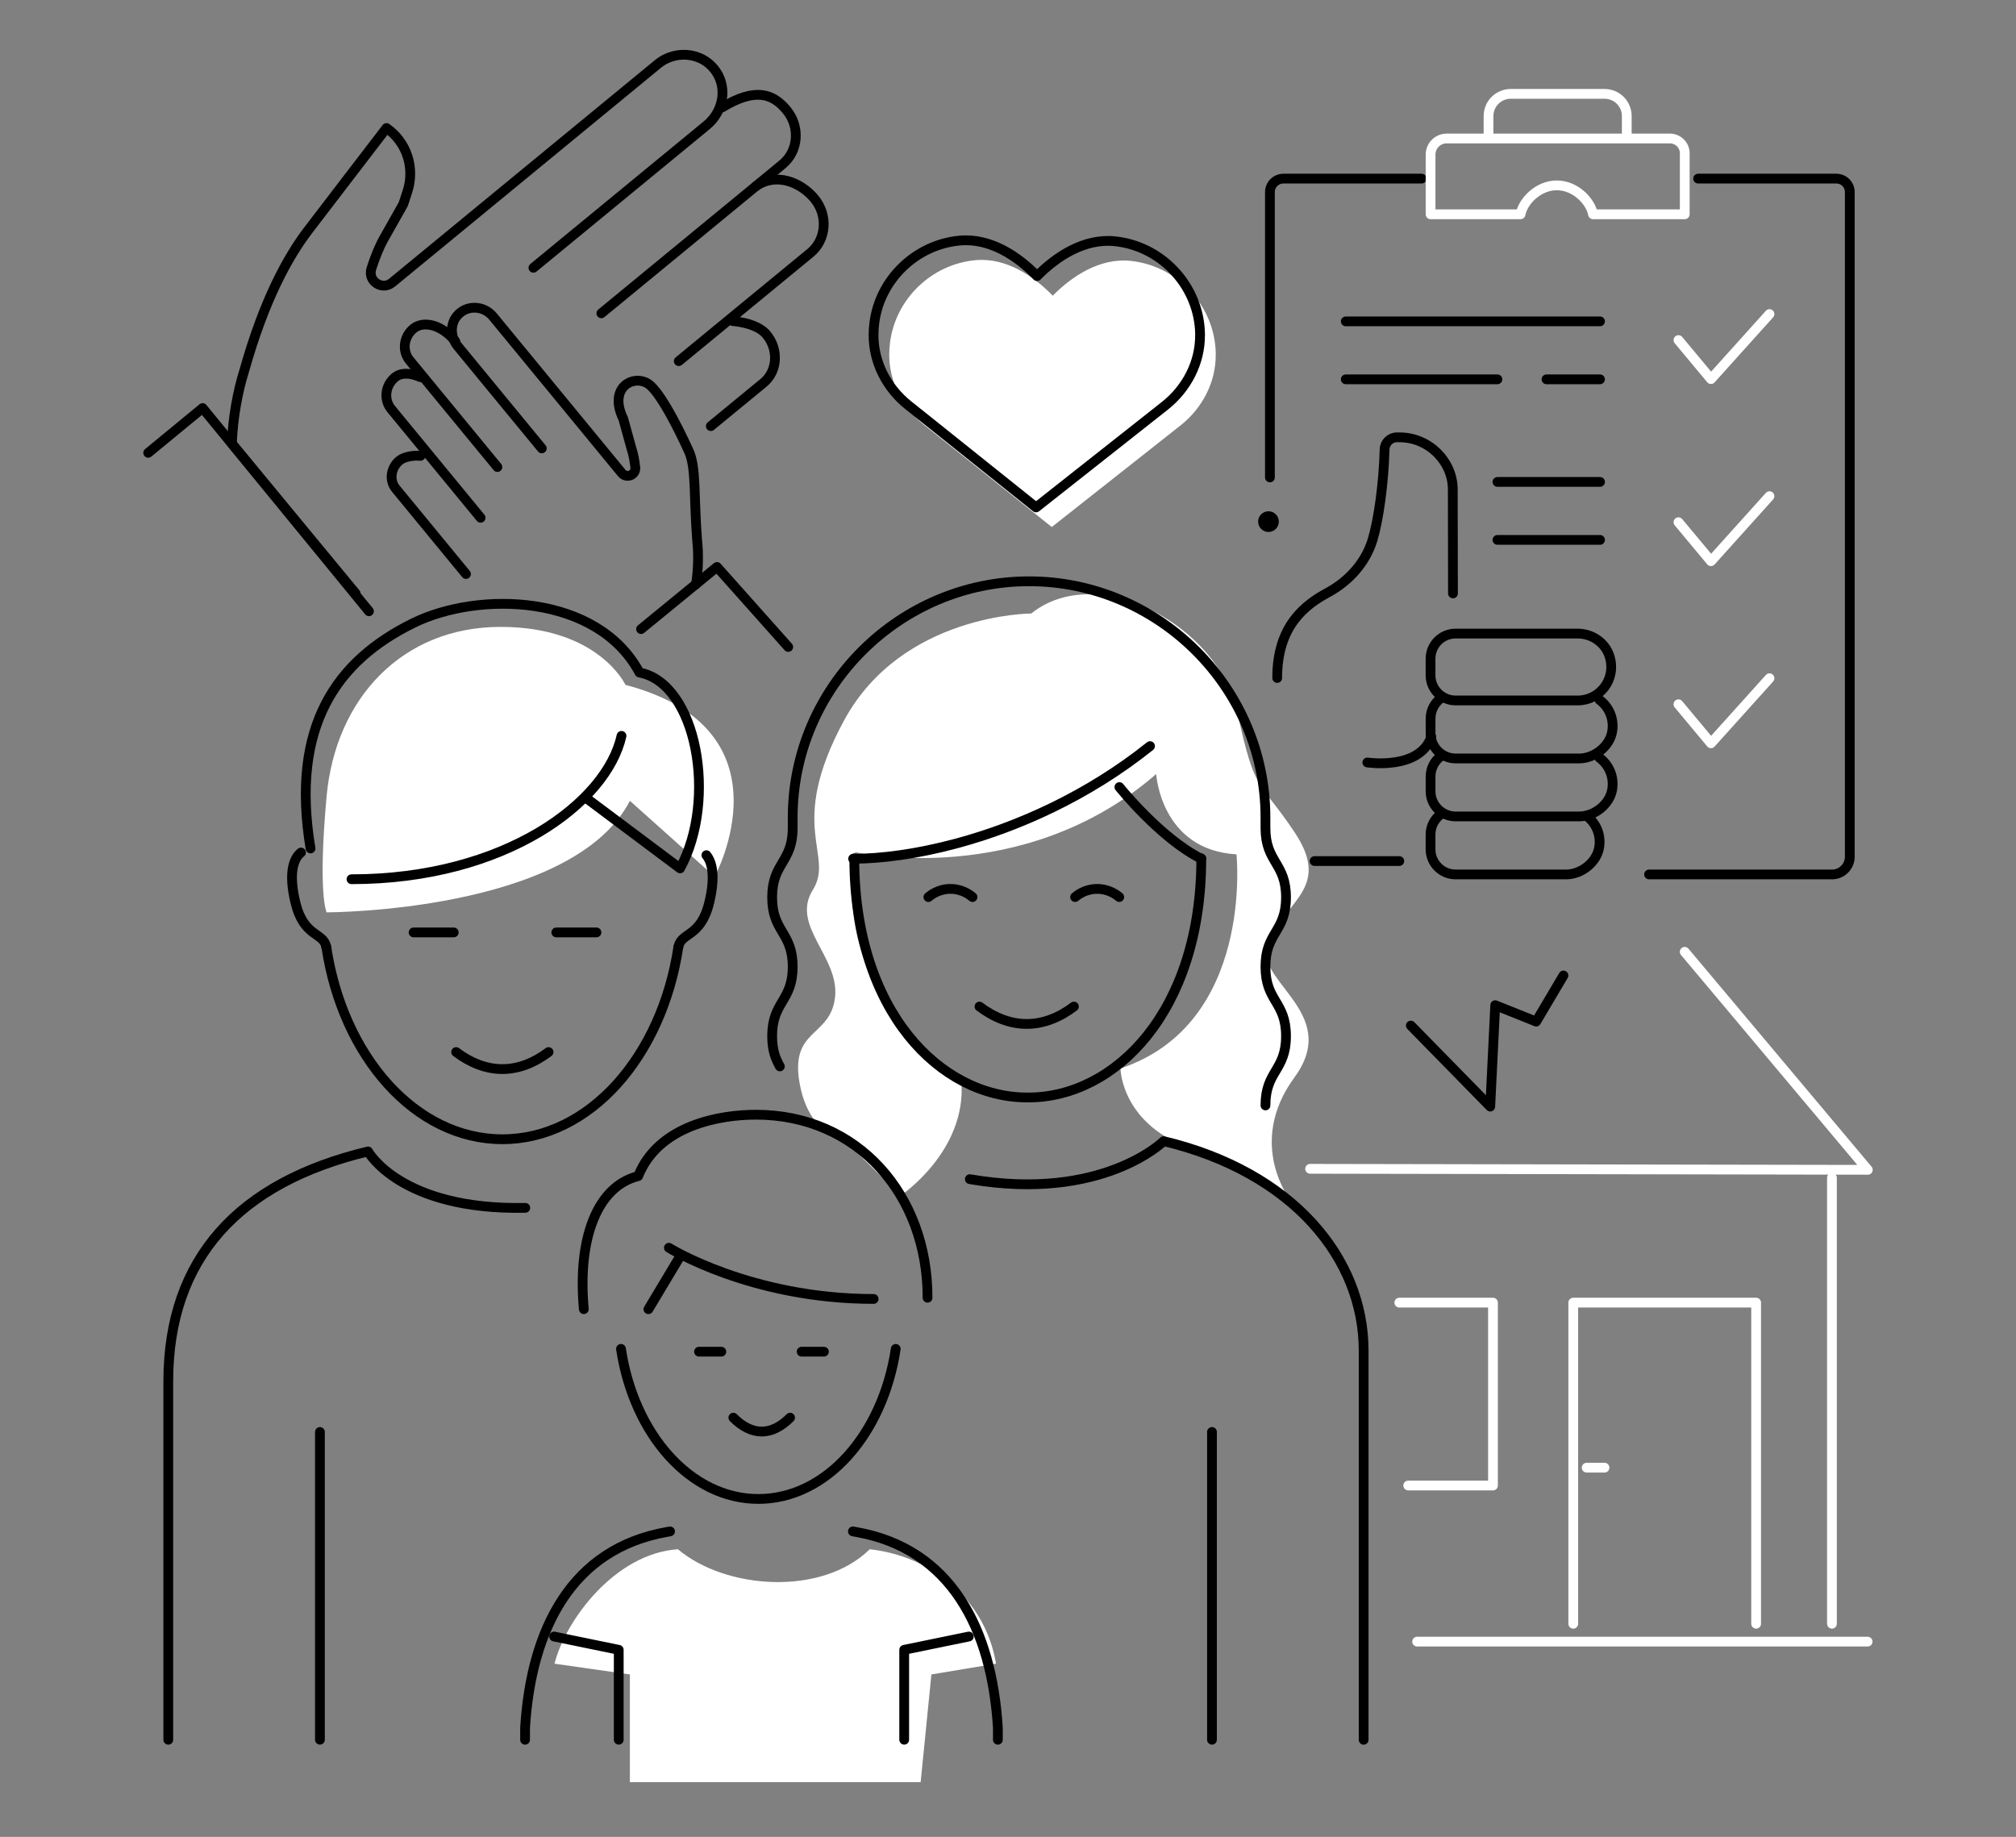 <?xml version="1.0" encoding="UTF-8"?>
<svg xmlns="http://www.w3.org/2000/svg" id="uuid-1f46aa01-8142-45c5-ae61-d7b251f3d437" data-name="Layer 6" width="619" height="564" viewBox="0 0 619 564">
  <rect x="0" y="0" width="619" height="564" fill="#808080" stroke="none"/>
  <defs>
    <style>
      .uuid-f77c5b83-e438-4370-954b-83f3aa9384bc {
        stroke-miterlimit: 10;
      }

      .uuid-f77c5b83-e438-4370-954b-83f3aa9384bc, .uuid-3adaa348-ab5a-4d95-b45c-592c0592b360, .uuid-df7d83e7-4c4a-487c-b7e4-63d3ecdb21c1 {
        fill: none;
        stroke-linecap: round;
        stroke-width: 3px;
      }

      .uuid-f77c5b83-e438-4370-954b-83f3aa9384bc, .uuid-df7d83e7-4c4a-487c-b7e4-63d3ecdb21c1 {
        stroke: #000;
      }

      .uuid-e90a63b5-ee91-4582-8155-a1dba27b3c5d {
        fill: #fff;
      }

      .uuid-3adaa348-ab5a-4d95-b45c-592c0592b360 {
        stroke: #fff;
      }

      .uuid-3adaa348-ab5a-4d95-b45c-592c0592b360, .uuid-df7d83e7-4c4a-487c-b7e4-63d3ecdb21c1 {
        stroke-linejoin: round;
      }
    </style>
  </defs>
  <path class="uuid-df7d83e7-4c4a-487c-b7e4-63d3ecdb21c1" d="M45.5,139.04l16.71-13.75,51.08,62.39"></path>
  <path class="uuid-df7d83e7-4c4a-487c-b7e4-63d3ecdb21c1" d="M221.67,33.01c10.27-6.24,15.67-4.27,19.87,.82,4.2,5.11,3.63,12.57-1.26,16.6l-55.64,45.77"></path>
  <path class="uuid-df7d83e7-4c4a-487c-b7e4-63d3ecdb21c1" d="M218.25,130.84l16.19-13.31c4.29-3.53,4.72-10.19,.93-14.78-1.88-2.29-5.63-3.71-10.42-4.18"></path>
  <path class="uuid-df7d83e7-4c4a-487c-b7e4-63d3ecdb21c1" d="M163.78,82.22l53.23-43.78c4.49-3.7,6.24-10.09,3.56-15.26-3.63-6.97-12.7-8.37-18.63-3.48L120.38,86.78c-3.07,2.52-7.55-.49-6.35-4.29,1.08-3.41,2.4-6.7,3.86-9.29l5.94-10.53,1.25-3.82c2.4-7.33-.19-15.22-6.41-19.54-3.49,4.56-8.5,11.09-12.13,15.82-7.66,9.98-11.48,14.97-12.2,15.94-5.75,7.66-13.09,20.47-19.39,42.89-1.9,6.01-3.46,14.2-3.75,22.23l38,46.02"></path>
  <path class="uuid-df7d83e7-4c4a-487c-b7e4-63d3ecdb21c1" d="M232.04,57.21c6.24-4.36,13.86-1.29,18.06,3.82,4.2,5.11,3.63,12.57-1.26,16.6l-40.43,33.25"></path>
  <path class="uuid-df7d83e7-4c4a-487c-b7e4-63d3ecdb21c1" d="M242.02,198.64l-21.88-24.56-23.31,19.08"></path>
  <path class="uuid-df7d83e7-4c4a-487c-b7e4-63d3ecdb21c1" d="M139.79,104.78c-4.31-5.26-9.85-6.35-12.86-3.88-3.01,2.48-3.53,6.85-1.16,9.74l26.95,32.76"></path>
  <path class="uuid-df7d83e7-4c4a-487c-b7e4-63d3ecdb21c1" d="M143.08,176.25l-21.56-26.21c-2.08-2.52-1.57-6.42,1.14-8.64,1.34-1.11,4.05-1.66,6.45-1.43"></path>
  <path class="uuid-df7d83e7-4c4a-487c-b7e4-63d3ecdb21c1" d="M166.35,137.67l-25.79-31.35c-2.18-2.64-2.47-6.55-.33-9.22,2.89-3.62,8.29-3.4,11.16,.11l39.51,48.03c1.49,1.81,4.42,.58,4.16-1.75-.23-2.1-.62-4.14-1.18-5.81l-2.52-9.11c-4.64-9.56,3.01-13.64,7.56-10.79,4.56,2.86,12.19,19.9,12.49,20.54,2.45,5.08,1.56,14.12,2.66,27.79,.41,3.7,.38,8.6-.36,13.27"></path>
  <path class="uuid-df7d83e7-4c4a-487c-b7e4-63d3ecdb21c1" d="M129.04,115.8s-4.77-2.41-7.77,.05c-3.01,2.48-3.53,6.85-1.16,9.74l27.46,33.39"></path>
  <path class="uuid-df7d83e7-4c4a-487c-b7e4-63d3ecdb21c1" d="M433.19,314.89l24.38,24.88,1.53-31.14,12.57,5.04,8.38-14.16"></path>
  <path class="uuid-3adaa348-ab5a-4d95-b45c-592c0592b360" d="M435.12,504.04h138.32"></path>
  <path class="uuid-3adaa348-ab5a-4d95-b45c-592c0592b360" d="M562.49,361.61v136.95"></path>
  <path class="uuid-3adaa348-ab5a-4d95-b45c-592c0592b360" d="M483.06,498.56v-98.6h56.15v98.6"></path>
  <path class="uuid-3adaa348-ab5a-4d95-b45c-592c0592b360" d="M429.65,399.96h28.76v56.15h-26.02"></path>
  <path class="uuid-3adaa348-ab5a-4d95-b45c-592c0592b360" d="M487.17,450.63h5.48"></path>
  <path class="uuid-3adaa348-ab5a-4d95-b45c-592c0592b360" d="M402.26,358.87l171.24,.31-56.22-66.94"></path>
  <path d="M389.48,156.98c1.75,0,3.18,1.43,3.18,3.18s-1.42,3.18-3.18,3.18-3.18-1.43-3.18-3.18,1.42-3.18,3.18-3.18Z"></path>
  <path class="uuid-df7d83e7-4c4a-487c-b7e4-63d3ecdb21c1" d="M521.4,54.84h42.43c2.29,0,4.14,1.85,4.14,4.14v204.06c0,3.01-2.44,5.45-5.45,5.45h-56.18"></path>
  <path class="uuid-df7d83e7-4c4a-487c-b7e4-63d3ecdb21c1" d="M436.49,54.84h-42.43c-2.29,0-4.14,1.85-4.14,4.14v87.62"></path>
  <path class="uuid-3adaa348-ab5a-4d95-b45c-592c0592b360" d="M517.3,47.09c0-2.53-2.06-4.57-4.58-4.57h-68.54c-2.71,0-4.93,2.22-4.93,4.93v18.35h27.62c.81-4.11,5.48-8.89,11.13-8.89s10.33,4.78,11.13,8.89h28.16v-18.71Z"></path>
  <path class="uuid-f77c5b83-e438-4370-954b-83f3aa9384bc" d="M474.84,116.47h16.43"></path>
  <path class="uuid-f77c5b83-e438-4370-954b-83f3aa9384bc" d="M413.21,116.47h46.56"></path>
  <path class="uuid-f77c5b83-e438-4370-954b-83f3aa9384bc" d="M413.21,98.67h78.06"></path>
  <path class="uuid-f77c5b83-e438-4370-954b-83f3aa9384bc" d="M459.78,165.77h31.5"></path>
  <path class="uuid-f77c5b83-e438-4370-954b-83f3aa9384bc" d="M459.78,147.97h31.5"></path>
  <path class="uuid-3adaa348-ab5a-4d95-b45c-592c0592b360" d="M515.36,104.42l9.98,11.98,17.97-19.97"></path>
  <path class="uuid-3adaa348-ab5a-4d95-b45c-592c0592b360" d="M515.36,160.34l9.98,11.97,17.97-19.97"></path>
  <path class="uuid-3adaa348-ab5a-4d95-b45c-592c0592b360" d="M515.36,216.24l9.98,11.98,17.97-19.97"></path>
  <path class="uuid-df7d83e7-4c4a-487c-b7e4-63d3ecdb21c1" d="M392.16,208.17c-.04-16.12,8.71-22.53,15.49-26.2,6.56-3.55,11.65-9.23,13.78-16.2,1.81-5.96,3.41-17.13,3.7-27.79,.05-2.06,1.74-3.7,3.79-3.7h.74c9.04-.03,16.38,7.37,16.41,15.97l.05,31.96"></path>
  <path class="uuid-df7d83e7-4c4a-487c-b7e4-63d3ecdb21c1" d="M429.65,264.38h-26.02"></path>
  <path class="uuid-df7d83e7-4c4a-487c-b7e4-63d3ecdb21c1" d="M419.83,234.11s16.02,2.46,19.65-7.89"></path>
  <path class="uuid-df7d83e7-4c4a-487c-b7e4-63d3ecdb21c1" d="M484.43,215.07h-37.48c-4.26,0-7.71-3.45-7.71-7.71v-5.12c0-4.26,3.45-7.71,7.71-7.71h37.4c4.44,0,8.52,2.75,9.85,6.98,2.21,7.07-3.03,13.56-9.76,13.56Z"></path>
  <path class="uuid-df7d83e7-4c4a-487c-b7e4-63d3ecdb21c1" d="M491.1,214.87c2.83,2.09,4.52,5.64,3.94,9.55-.68,4.68-5.46,8.46-10.19,8.46h-37.89c-4.26,0-7.71-3.45-7.71-7.71v-4.55c0-2.55,1.23-4.79,3.12-6.2"></path>
  <path class="uuid-df7d83e7-4c4a-487c-b7e4-63d3ecdb21c1" d="M491.1,232.67c2.83,2.1,4.52,5.64,3.94,9.55-.68,4.68-5.46,8.46-10.19,8.46h-37.89c-4.26,0-7.71-3.45-7.71-7.71v-4.55c0-2.55,1.23-4.79,3.12-6.2"></path>
  <path class="uuid-df7d83e7-4c4a-487c-b7e4-63d3ecdb21c1" d="M487.1,250.48c2.84,2.09,4.52,5.64,3.94,9.55-.68,4.68-5.46,8.46-10.19,8.46h-33.9c-4.26,0-7.71-3.45-7.71-7.71v-4.55c0-2.55,1.23-4.79,3.12-6.2"></path>
  <path class="uuid-3adaa348-ab5a-4d95-b45c-592c0592b360" d="M499.49,41.15v-5.51c0-3.77-3.05-6.82-6.82-6.82h-28.81c-3.77,0-6.82,3.05-6.82,6.82v5.51"></path>
  <path class="uuid-e90a63b5-ee91-4582-8155-a1dba27b3c5d" d="M373.3,108.85c0-.58-.03-1.16-.07-1.74-.96-14.06-12.19-25.65-26.23-27.03-9.31-.9-17.83,4.68-23.76,10.71-5.89-6.08-14.37-11.75-23.69-10.91-13.5,1.22-24.6,11.9-26.28,25.35-.15,1.19-.22,2.37-.23,3.55-.06,8.45,4.05,16.38,10.65,21.65l39.25,31.39,39.55-31.21c6.67-5.27,10.87-13.26,10.79-21.76h.01Z"></path>
  <path class="uuid-df7d83e7-4c4a-487c-b7e4-63d3ecdb21c1" d="M368.48,102.83c0-.58-.03-1.16-.07-1.74-.96-14.06-12.19-25.65-26.23-27.03-9.31-.9-17.83,4.68-23.76,10.71-5.89-6.08-14.37-11.75-23.69-10.91-13.5,1.22-24.6,11.9-26.28,25.35-.15,1.19-.22,2.37-.23,3.55-.06,8.45,4.05,16.38,10.65,21.65l39.25,31.39,39.55-31.21c6.67-5.27,10.87-13.26,10.79-21.76h.01Z"></path>
  <path class="uuid-e90a63b5-ee91-4582-8155-a1dba27b3c5d" d="M316.66,188.37s-39.72,0-57.52,32.87c-17.8,32.87-2.74,41.09-9.59,52.04-6.85,10.96,8.22,20.54,6.85,32.87-1.37,12.33-13.7,9.59-10.96,26.02,2.74,16.43,13.7,17.8,13.7,17.8l17.41,17.11s20.42-13.63,18.62-35.22c0,0-30.55-18.86-33.29-53.1l.68-17.12s51.36,11.64,92.44-23.97c0,0,1.37,23.28,24.65,24.65,0,0,5.48,52.04-35.61,65.74,0,0,.07,19.16,26.06,26.02,0,0,22.58,10.49,26.34,14.83,0,0-14.05-17.57,1.01-38.11,15.06-20.54-14.43-30.07-7.9-42.43,6.53-12.35,18.86-16.46,7.9-32.9-10.96-16.43-11.93-11.04-17.61-37.02-5.67-25.98-42.65-46.52-63.19-30.09Z"></path>
  <path class="uuid-e90a63b5-ee91-4582-8155-a1dba27b3c5d" d="M192.04,210.28s-8.22-17.8-38.35-17.8-50.67,21.91-53.41,52.04c-2.74,30.13,0,35.61,0,35.61,0,0,75.32,0,93.13-34.24l26.02,23.28s24.65-45.19-27.39-58.89Z"></path>
  <path class="uuid-df7d83e7-4c4a-487c-b7e4-63d3ecdb21c1" d="M330.1,275.44c.62-.53,3-2.46,6.63-2.51,3.82-.06,6.34,2,6.93,2.51"></path>
  <path class="uuid-df7d83e7-4c4a-487c-b7e4-63d3ecdb21c1" d="M298.61,275.44c-.62-.53-3-2.46-6.63-2.51-3.82-.06-6.34,2-6.93,2.51"></path>
  <path class="uuid-df7d83e7-4c4a-487c-b7e4-63d3ecdb21c1" d="M329.74,309.05c-4.49,3.41-9.44,5.34-14.5,5.34s-10.01-1.95-14.5-5.34"></path>
  <path class="uuid-df7d83e7-4c4a-487c-b7e4-63d3ecdb21c1" d="M262.31,263.54c0,47.15,26.53,73.43,53.1,73.43h.34c26.56,0,53.1-26.28,53.1-73.43"></path>
  <path class="uuid-df7d83e7-4c4a-487c-b7e4-63d3ecdb21c1" d="M261.95,263.67c8.63,0,19.68-1.45,31.81-4.72,18.82-5.08,40.24-14.56,59.35-29.86"></path>
  <path class="uuid-df7d83e7-4c4a-487c-b7e4-63d3ecdb21c1" d="M297.78,362.05c40.67,7.03,59.52-11.67,59.52-11.67,39.74,9.48,61.4,36.03,61.4,64.33v119.48"></path>
  <path class="uuid-df7d83e7-4c4a-487c-b7e4-63d3ecdb21c1" d="M190.83,225.94c-4.52,20.43-35.76,44.02-82.91,44.02"></path>
  <path class="uuid-df7d83e7-4c4a-487c-b7e4-63d3ecdb21c1" d="M95.35,260.52c-6.29-37.73,8.19-57.68,31.43-69.16,20.17-9.96,56.59-9.04,69.56,15.13,17.68,3.34,23.97,39.1,12.48,60.14l-28.6-21.42"></path>
  <path class="uuid-df7d83e7-4c4a-487c-b7e4-63d3ecdb21c1" d="M208.29,290.74c.9-4.61,6.89-2.83,9.49-13.68,1.85-7.67,1-12.2-.89-14.49"></path>
  <path class="uuid-df7d83e7-4c4a-487c-b7e4-63d3ecdb21c1" d="M100.18,290.74c-.9-4.61-6.89-2.83-9.49-13.68-2.1-8.74-.71-13.39,1.73-15.3"></path>
  <path class="uuid-df7d83e7-4c4a-487c-b7e4-63d3ecdb21c1" d="M208.29,290.74c-5.07,33.69-27.33,59.05-54.05,59.05s-48.99-25.38-54.05-59.05"></path>
  <path class="uuid-df7d83e7-4c4a-487c-b7e4-63d3ecdb21c1" d="M168.43,323.02c-4.4,3.33-9.23,5.23-14.19,5.23s-9.79-1.9-14.19-5.23"></path>
  <path class="uuid-df7d83e7-4c4a-487c-b7e4-63d3ecdb21c1" d="M161.29,370.86c-38.44,.77-48.28-17.32-48.28-17.32-39.72,9.49-61.34,32.88-61.34,70.6v110.04"></path>
  <path class="uuid-df7d83e7-4c4a-487c-b7e4-63d3ecdb21c1" d="M126.99,286.29h12.33"></path>
  <path class="uuid-df7d83e7-4c4a-487c-b7e4-63d3ecdb21c1" d="M170.81,286.29h12.33"></path>
  <path class="uuid-df7d83e7-4c4a-487c-b7e4-63d3ecdb21c1" d="M98.23,439.67v94.5"></path>
  <path class="uuid-df7d83e7-4c4a-487c-b7e4-63d3ecdb21c1" d="M372.13,439.67v94.5"></path>
  <path class="uuid-df7d83e7-4c4a-487c-b7e4-63d3ecdb21c1" d="M239.45,327.43c-1.27-2.27-2.37-4.86-2.37-9.3,0-10.65,6.31-10.65,6.31-21.3s-6.31-10.65-6.31-21.31,6.31-10.65,6.31-21.31v-3.15c0-40.09,32.94-72.58,72.58-72.58s72.58,32.5,72.58,72.58v3.15c0,10.65,6.31,10.65,6.31,21.31s-6.31,10.65-6.31,21.31,6.31,10.65,6.31,21.3-6.31,10.64-6.31,21.28"></path>
  <path class="uuid-df7d83e7-4c4a-487c-b7e4-63d3ecdb21c1" d="M343.7,241.66s12.57,15.72,25.15,22.01"></path>
  <path class="uuid-df7d83e7-4c4a-487c-b7e4-63d3ecdb21c1" d="M190.67,414.16c3.96,26.28,21.34,46.08,42.18,46.08s38.22-19.8,42.18-46.08"></path>
  <path class="uuid-e90a63b5-ee91-4582-8155-a1dba27b3c5d" d="M267.06,475.68c-14.74,14.46-44.19,12.39-58.92,0-19.41,1.33-34.57,21.91-37.88,35.14l23.14,3.3v33.07h89.28l3.3-33.07,19.84-3.3c-3.3-19.84-19.84-33.07-38.78-35.14h.01Z"></path>
  <path class="uuid-df7d83e7-4c4a-487c-b7e4-63d3ecdb21c1" d="M189.98,534.17v-27.61l-19.84-4.08"></path>
  <path class="uuid-df7d83e7-4c4a-487c-b7e4-63d3ecdb21c1" d="M205.73,470.2c-.31,.06-.62,.11-.93,.17-29.28,5.12-41.7,29.83-43.58,60.11v3.7"></path>
  <path class="uuid-df7d83e7-4c4a-487c-b7e4-63d3ecdb21c1" d="M277.63,534.17v-27.61l19.84-4.08"></path>
  <path class="uuid-df7d83e7-4c4a-487c-b7e4-63d3ecdb21c1" d="M261.88,470.2c.31,.06,.62,.11,.93,.17,29.28,5.12,41.7,29.83,43.58,60.11v3.7"></path>
  <path class="uuid-df7d83e7-4c4a-487c-b7e4-63d3ecdb21c1" d="M252.98,415.02h-6.85"></path>
  <path class="uuid-df7d83e7-4c4a-487c-b7e4-63d3ecdb21c1" d="M221.48,415.02h-6.85"></path>
  <path class="uuid-df7d83e7-4c4a-487c-b7e4-63d3ecdb21c1" d="M242.59,435.28c-2.7,2.72-5.67,4.27-8.71,4.27s-6.01-1.55-8.71-4.27"></path>
  <path class="uuid-df7d83e7-4c4a-487c-b7e4-63d3ecdb21c1" d="M179.26,401.97c-1.99-21.76,4.11-37.72,16.68-40.85,6.29-15.72,25.25-18.86,36.16-18.86,31.27,0,52.7,24.58,52.7,56.2"></path>
  <path class="uuid-df7d83e7-4c4a-487c-b7e4-63d3ecdb21c1" d="M205.38,383.11s25.14,15.72,62.87,15.72"></path>
  <path class="uuid-df7d83e7-4c4a-487c-b7e4-63d3ecdb21c1" d="M208.51,386.26l-9.42,15.72"></path>
</svg>

